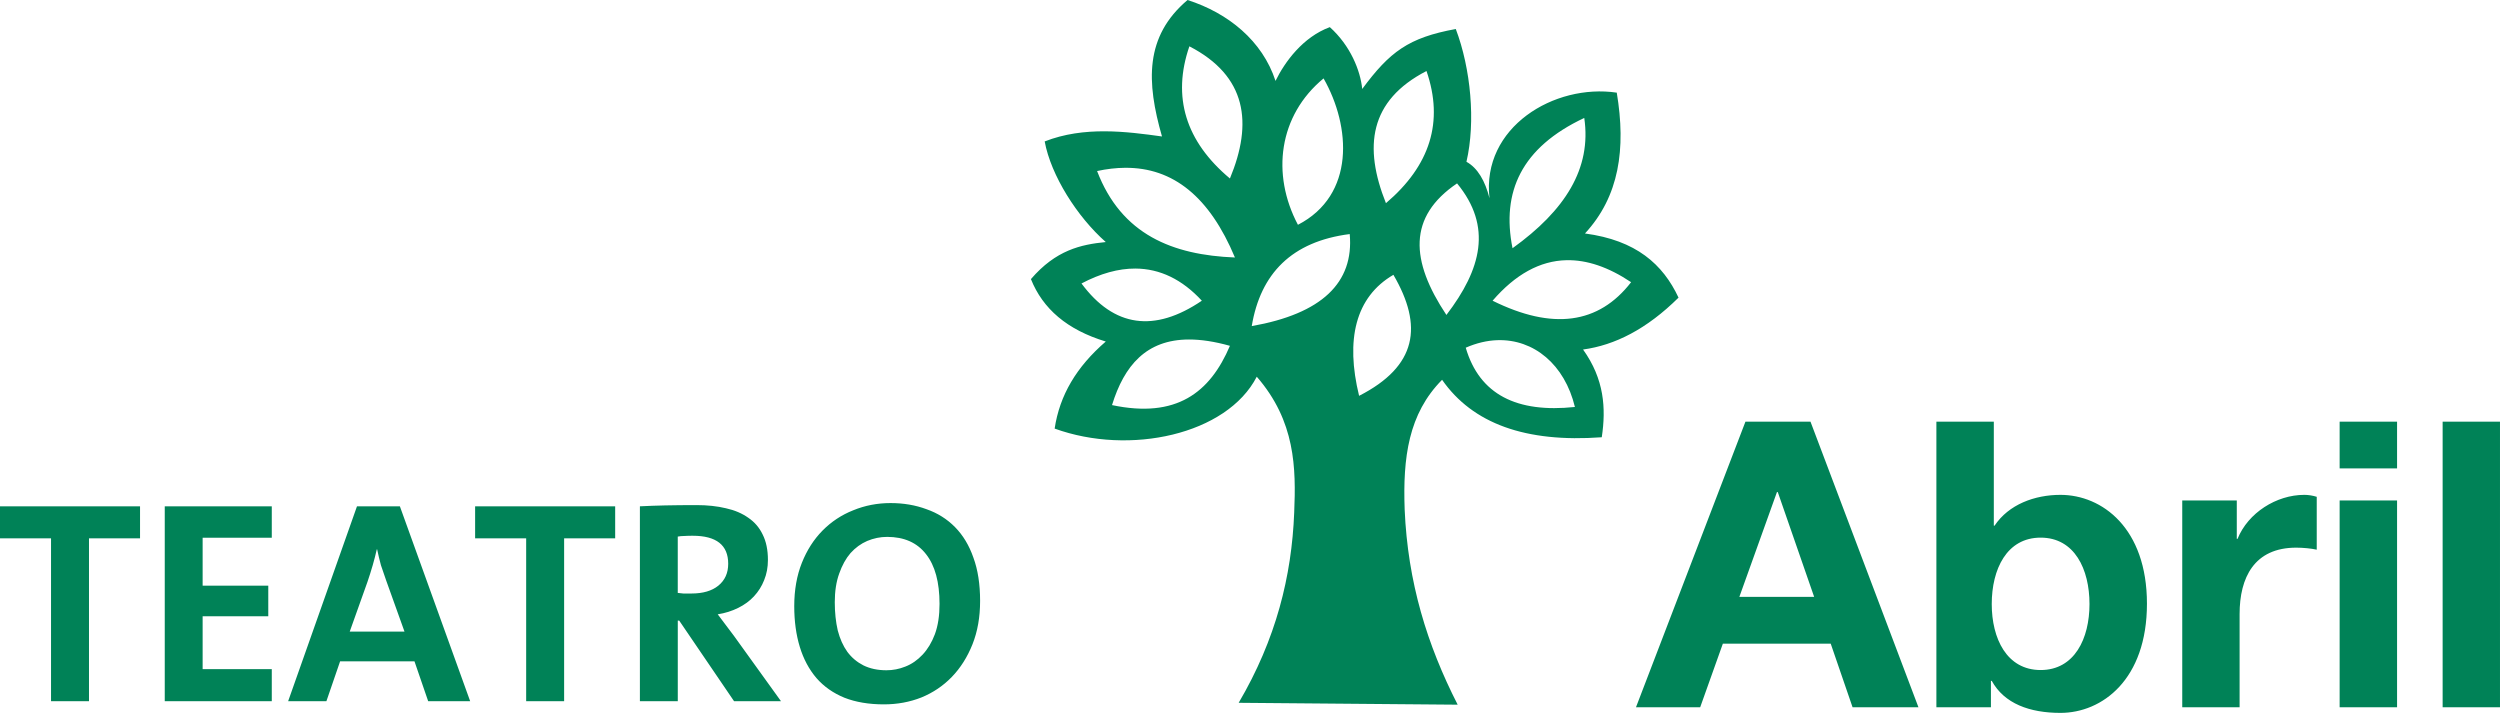 <?xml version="1.0" encoding="UTF-8" standalone="no"?>
<!-- Created with Inkscape (http://www.inkscape.org/) -->

<svg
   xmlns:dc="http://purl.org/dc/elements/1.1/"
   xmlns:cc="http://creativecommons.org/ns#"
   xmlns:rdf="http://www.w3.org/1999/02/22-rdf-syntax-ns#"
   xmlns:svg="http://www.w3.org/2000/svg"
   xmlns="http://www.w3.org/2000/svg"
   xmlns:sodipodi="http://sodipodi.sourceforge.net/DTD/sodipodi-0.dtd"
   xmlns:inkscape="http://www.inkscape.org/namespaces/inkscape"
   width="256"
   height="73"
   id="svg4219"
   version="1.1"
   inkscape:version="0.48.4 r9939"
   sodipodi:docname="Novo documento 11">
  <defs
     id="defs4221" />
  <sodipodi:namedview
     id="base"
     pagecolor="#ffffff"
     bordercolor="#666666"
     borderopacity="1.0"
     inkscape:pageopacity="0.0"
     inkscape:pageshadow="2"
     inkscape:zoom="0.98994949"
     inkscape:cx="329.44365"
     inkscape:cy="-135.43092"
     inkscape:document-units="px"
     inkscape:current-layer="layer1"
     showgrid="false"
     fit-margin-top="0"
     fit-margin-left="0"
     fit-margin-right="0"
     fit-margin-bottom="0"
     inkscape:window-width="1440"
     inkscape:window-height="850"
     inkscape:window-x="0"
     inkscape:window-y="0"
     inkscape:window-maximized="1" />
  <g
     inkscape:label="Camada 1"
     inkscape:groupmode="layer"
     id="layer1"
     transform="translate(-92.214,-498.697)">
    <path
       style="font-size:132.8px;font-style:normal;font-variant:normal;font-weight:bold;font-stretch:normal;line-height:125%;letter-spacing:-0.4px;word-spacing:0px;fill:#008257;fill-opacity:1;stroke:none;font-family:Helvetica Neue LT Std;-inkscape-font-specification:Helvetica Neue LT Std Bold"
       d="m 213.819,498.697 c -4.408,3.731 -4.215,8.408 -2.617,13.974 -3.641,-0.506 -7.987,-1.072 -12.012,0.509 0.639,3.478 3.317,7.71 6.255,10.303 -2.555,0.253 -5.11,0.822 -7.665,3.794 1.214,3.036 3.704,5.192 7.665,6.393 -3.002,2.593 -4.724,5.5 -5.235,8.915 7.666,2.783 17.631,0.631 20.697,-5.313 3.961,4.553 4.024,9.359 3.833,13.912 -0.256,6.514 -1.854,12.966 -5.686,19.48 l 22.426,0.193 c -3.13,-6.135 -5.11,-12.526 -5.429,-19.989 -0.192,-5.312 0.383,-9.801 3.833,-13.28 3.13,4.49 8.557,6.453 16.351,5.884 0.447,-2.973 0.256,-5.949 -1.916,-8.984 3.258,-0.443 6.518,-2.088 9.776,-5.313 -1.597,-3.415 -4.343,-5.875 -9.581,-6.57 3.513,-3.795 4.215,-8.666 3.256,-14.421 -6.388,-0.949 -13.863,3.539 -13.032,10.812 -0.447,-1.771 -1.211,-3.1 -2.36,-3.733 0.958,-4.111 0.442,-9.548 -1.091,-13.596 -4.855,0.886 -6.77,2.344 -9.581,6.139 -0.192,-1.897 -1.21,-4.434 -3.318,-6.331 -2.747,1.012 -4.604,3.546 -5.562,5.506 -1.342,-4.111 -4.853,-6.954 -9.005,-8.282 z m 0.187,4.743 c 5.877,3.036 6.515,7.843 4.152,13.534 -4.536,-3.795 -5.941,-8.348 -4.152,-13.534 z m 24.28,2.529 c 1.789,5.186 0.384,9.676 -4.152,13.534 -2.3,-5.755 -1.725,-10.499 4.152,-13.534 z m -10.539,0.756 c 2.811,4.933 3.252,11.956 -2.625,14.992 -2.747,-5.186 -1.975,-11.197 2.625,-14.992 z m 26.695,4.049 c 0.767,5.186 -1.98,9.483 -7.346,13.341 -1.15,-5.755 0.894,-10.306 7.346,-13.341 z m -47.019,5.105 c 4.938,-0.037 8.661,2.995 11.248,9.185 -6.388,-0.253 -11.623,-2.339 -14.115,-8.853 0.998,-0.217 1.952,-0.325 2.867,-0.332 z m 33.994,1.596 c 3.641,4.427 2.487,8.792 -1.091,13.473 -3.705,-5.565 -3.956,-10.057 1.091,-13.473 z m -10.991,5.19 c 0.447,4.996 -2.878,8.159 -10.033,9.424 0.895,-5.375 4.092,-8.665 10.033,-9.424 z m 22.185,2.676 c 2.1,-0.048 4.309,0.702 6.629,2.252 -3.322,4.3 -8.052,4.933 -14.185,1.897 2.336,-2.704 4.856,-4.087 7.556,-4.149 z m -44.136,0.856 c 2.524,0.011 4.798,1.115 6.808,3.293 -4.855,3.289 -9.001,2.724 -12.323,-1.766 1.946,-1.028 3.788,-1.534 5.515,-1.527 z m 26.423,0.64 c 3.066,5.249 2.428,9.357 -3.513,12.393 -1.406,-5.755 -0.384,-10.116 3.513,-12.393 z m -20.931,6.624 c 1.224,-0.002 2.612,0.205 4.191,0.648 -2.044,4.806 -5.494,7.461 -12.074,6.069 1.248,-4.051 3.511,-6.711 7.883,-6.717 z m 31.579,0.069 c 3.736,-0.121 6.889,2.492 7.938,6.84 -5.941,0.632 -9.773,-1.263 -11.178,-6.069 1.104,-0.484 2.194,-0.737 3.241,-0.771 z m 25.402,8.344 -11.209,29.243 6.574,0 2.321,-6.509 11.046,0 2.236,6.509 6.746,0 -11.054,-29.243 -6.66,0 z m 19.552,0 0,29.243 5.585,0 0,-2.699 0.086,0 c 1.283,2.335 3.889,3.278 7.034,3.278 4.262,0 8.857,-3.399 8.857,-11.182 0,-7.742 -4.595,-11.144 -8.857,-11.144 -2.648,0 -5.298,0.983 -6.746,3.154 l -0.078,0 0,-10.65 -5.881,0 z m 41.293,0 0,4.789 5.881,0 0,-4.789 -5.881,0 z m 10.547,0 0,29.243 5.873,0 0,-29.243 -5.873,0 z m -68.167,7.211 0.086,0 3.723,10.727 -7.657,0 3.848,-10.727 z m 53.998,0.285 c -2.855,0 -5.756,1.841 -6.832,4.504 l -0.078,0 0,-3.933 -5.585,0 0,21.177 5.873,0 0,-9.54 c 0,-3.728 1.492,-6.802 5.796,-6.802 0.703,0 1.565,0.085 2.103,0.208 l 0,-5.414 c -0.372,-0.123 -0.864,-0.201 -1.278,-0.201 z m 3.622,0.571 0,21.177 5.881,0 0,-21.177 -5.881,0 z m -148.386,0.27 c -1.354,0 -2.63,0.248 -3.825,0.74 -1.195,0.473 -2.243,1.168 -3.139,2.074 -0.896,0.907 -1.601,2.007 -2.119,3.308 -0.518,1.301 -0.779,2.778 -0.779,4.434 0,1.538 0.19,2.93 0.569,4.172 0.378,1.242 0.949,2.306 1.706,3.193 0.757,0.867 1.712,1.54 2.867,2.013 1.155,0.453 2.502,0.679 4.035,0.679 1.374,0 2.653,-0.236 3.848,-0.709 1.195,-0.493 2.232,-1.191 3.108,-2.098 0.896,-0.926 1.601,-2.046 2.119,-3.347 0.518,-1.301 0.779,-2.778 0.779,-4.434 -2e-5,-1.715 -0.228,-3.192 -0.685,-4.434 -0.438,-1.262 -1.069,-2.303 -1.885,-3.131 -0.816,-0.828 -1.794,-1.441 -2.929,-1.835 -1.115,-0.414 -2.335,-0.625 -3.669,-0.625 z m -19.879,0.208 c -1.175,3e-5 -2.238,0.011 -3.194,0.031 -0.936,0.02 -1.798,0.053 -2.594,0.093 l 0,19.958 3.879,0 0,-8.252 0.148,0 5.616,8.252 4.806,0 -4.837,-6.717 c -0.259,-0.335 -0.524,-0.69 -0.802,-1.064 -0.279,-0.375 -0.563,-0.744 -0.841,-1.118 0.757,-0.118 1.458,-0.34 2.095,-0.656 0.637,-0.315 1.174,-0.707 1.612,-1.18 0.458,-0.493 0.805,-1.047 1.044,-1.658 0.259,-0.631 0.389,-1.318 0.389,-2.067 -1e-5,-1.025 -0.179,-1.897 -0.537,-2.607 -0.339,-0.71 -0.827,-1.278 -1.464,-1.712 -0.637,-0.453 -1.402,-0.782 -2.298,-0.979 -0.896,-0.217 -1.907,-0.324 -3.022,-0.324 z m -71.315,0.123 0,3.278 5.227,0 0,16.681 3.887,0 0,-16.681 5.227,0 0,-3.278 -14.341,0 z m 16.872,0 0,19.958 10.96,0 0,-3.285 -7.081,0 0,-5.414 6.722,0 0,-3.131 -6.722,0 0,-4.912 7.081,0 0,-3.216 -10.96,0 z m 19.685,0 -7.05,19.958 3.918,0 1.402,-4.08 7.618,0 1.402,4.08 4.3,0 -7.198,-19.958 -4.393,0 z m 12.097,0 0,3.278 5.227,0 0,16.681 3.887,0 0,-16.681 5.227,0 0,-3.278 -14.341,0 z m 22.278,3.015 c 2.429,0 3.638,0.957 3.638,2.869 -10e-6,0.946 -0.336,1.692 -1.013,2.244 -0.657,0.532 -1.575,0.802 -2.75,0.802 l -0.834,0 c -0.239,-0.02 -0.429,-0.042 -0.569,-0.062 l 0,-5.768 c 0.199,-0.039 0.427,-0.062 0.685,-0.062 0.279,-0.02 0.563,-0.023 0.841,-0.023 z m 19.903,0.116 c 1.752,-2e-5 3.08,0.591 3.996,1.774 0.916,1.163 1.379,2.862 1.379,5.09 -2e-5,1.202 -0.157,2.233 -0.475,3.1 -0.319,0.848 -0.744,1.546 -1.262,2.098 -0.518,0.552 -1.103,0.962 -1.76,1.218 -0.637,0.256 -1.283,0.378 -1.94,0.378 -0.896,0 -1.683,-0.166 -2.36,-0.501 -0.657,-0.335 -1.206,-0.797 -1.644,-1.388 -0.438,-0.611 -0.762,-1.343 -0.982,-2.19 -0.199,-0.867 -0.304,-1.827 -0.304,-2.892 0,-1.124 0.153,-2.103 0.452,-2.93 0.299,-0.848 0.683,-1.546 1.161,-2.098 0.498,-0.552 1.069,-0.966 1.706,-1.242 0.657,-0.276 1.336,-0.416 2.033,-0.416 z m 118.13,0.077 c 3.476,0 5.001,3.238 5.001,6.802 0,3.523 -1.525,6.756 -5.001,6.756 -3.476,0 -5.009,-3.233 -5.009,-6.756 0,-3.564 1.533,-6.802 5.009,-6.802 z m -170.376,1.195 0.031,0 c 0.119,0.572 0.25,1.115 0.389,1.627 0.159,0.493 0.338,1.014 0.537,1.565 l 1.877,5.236 -5.609,0 1.815,-5.09 c 0.398,-1.163 0.719,-2.275 0.958,-3.339 z"
       id="path4058"
       inkscape:connector-curvature="0" />
  </g>
</svg>

